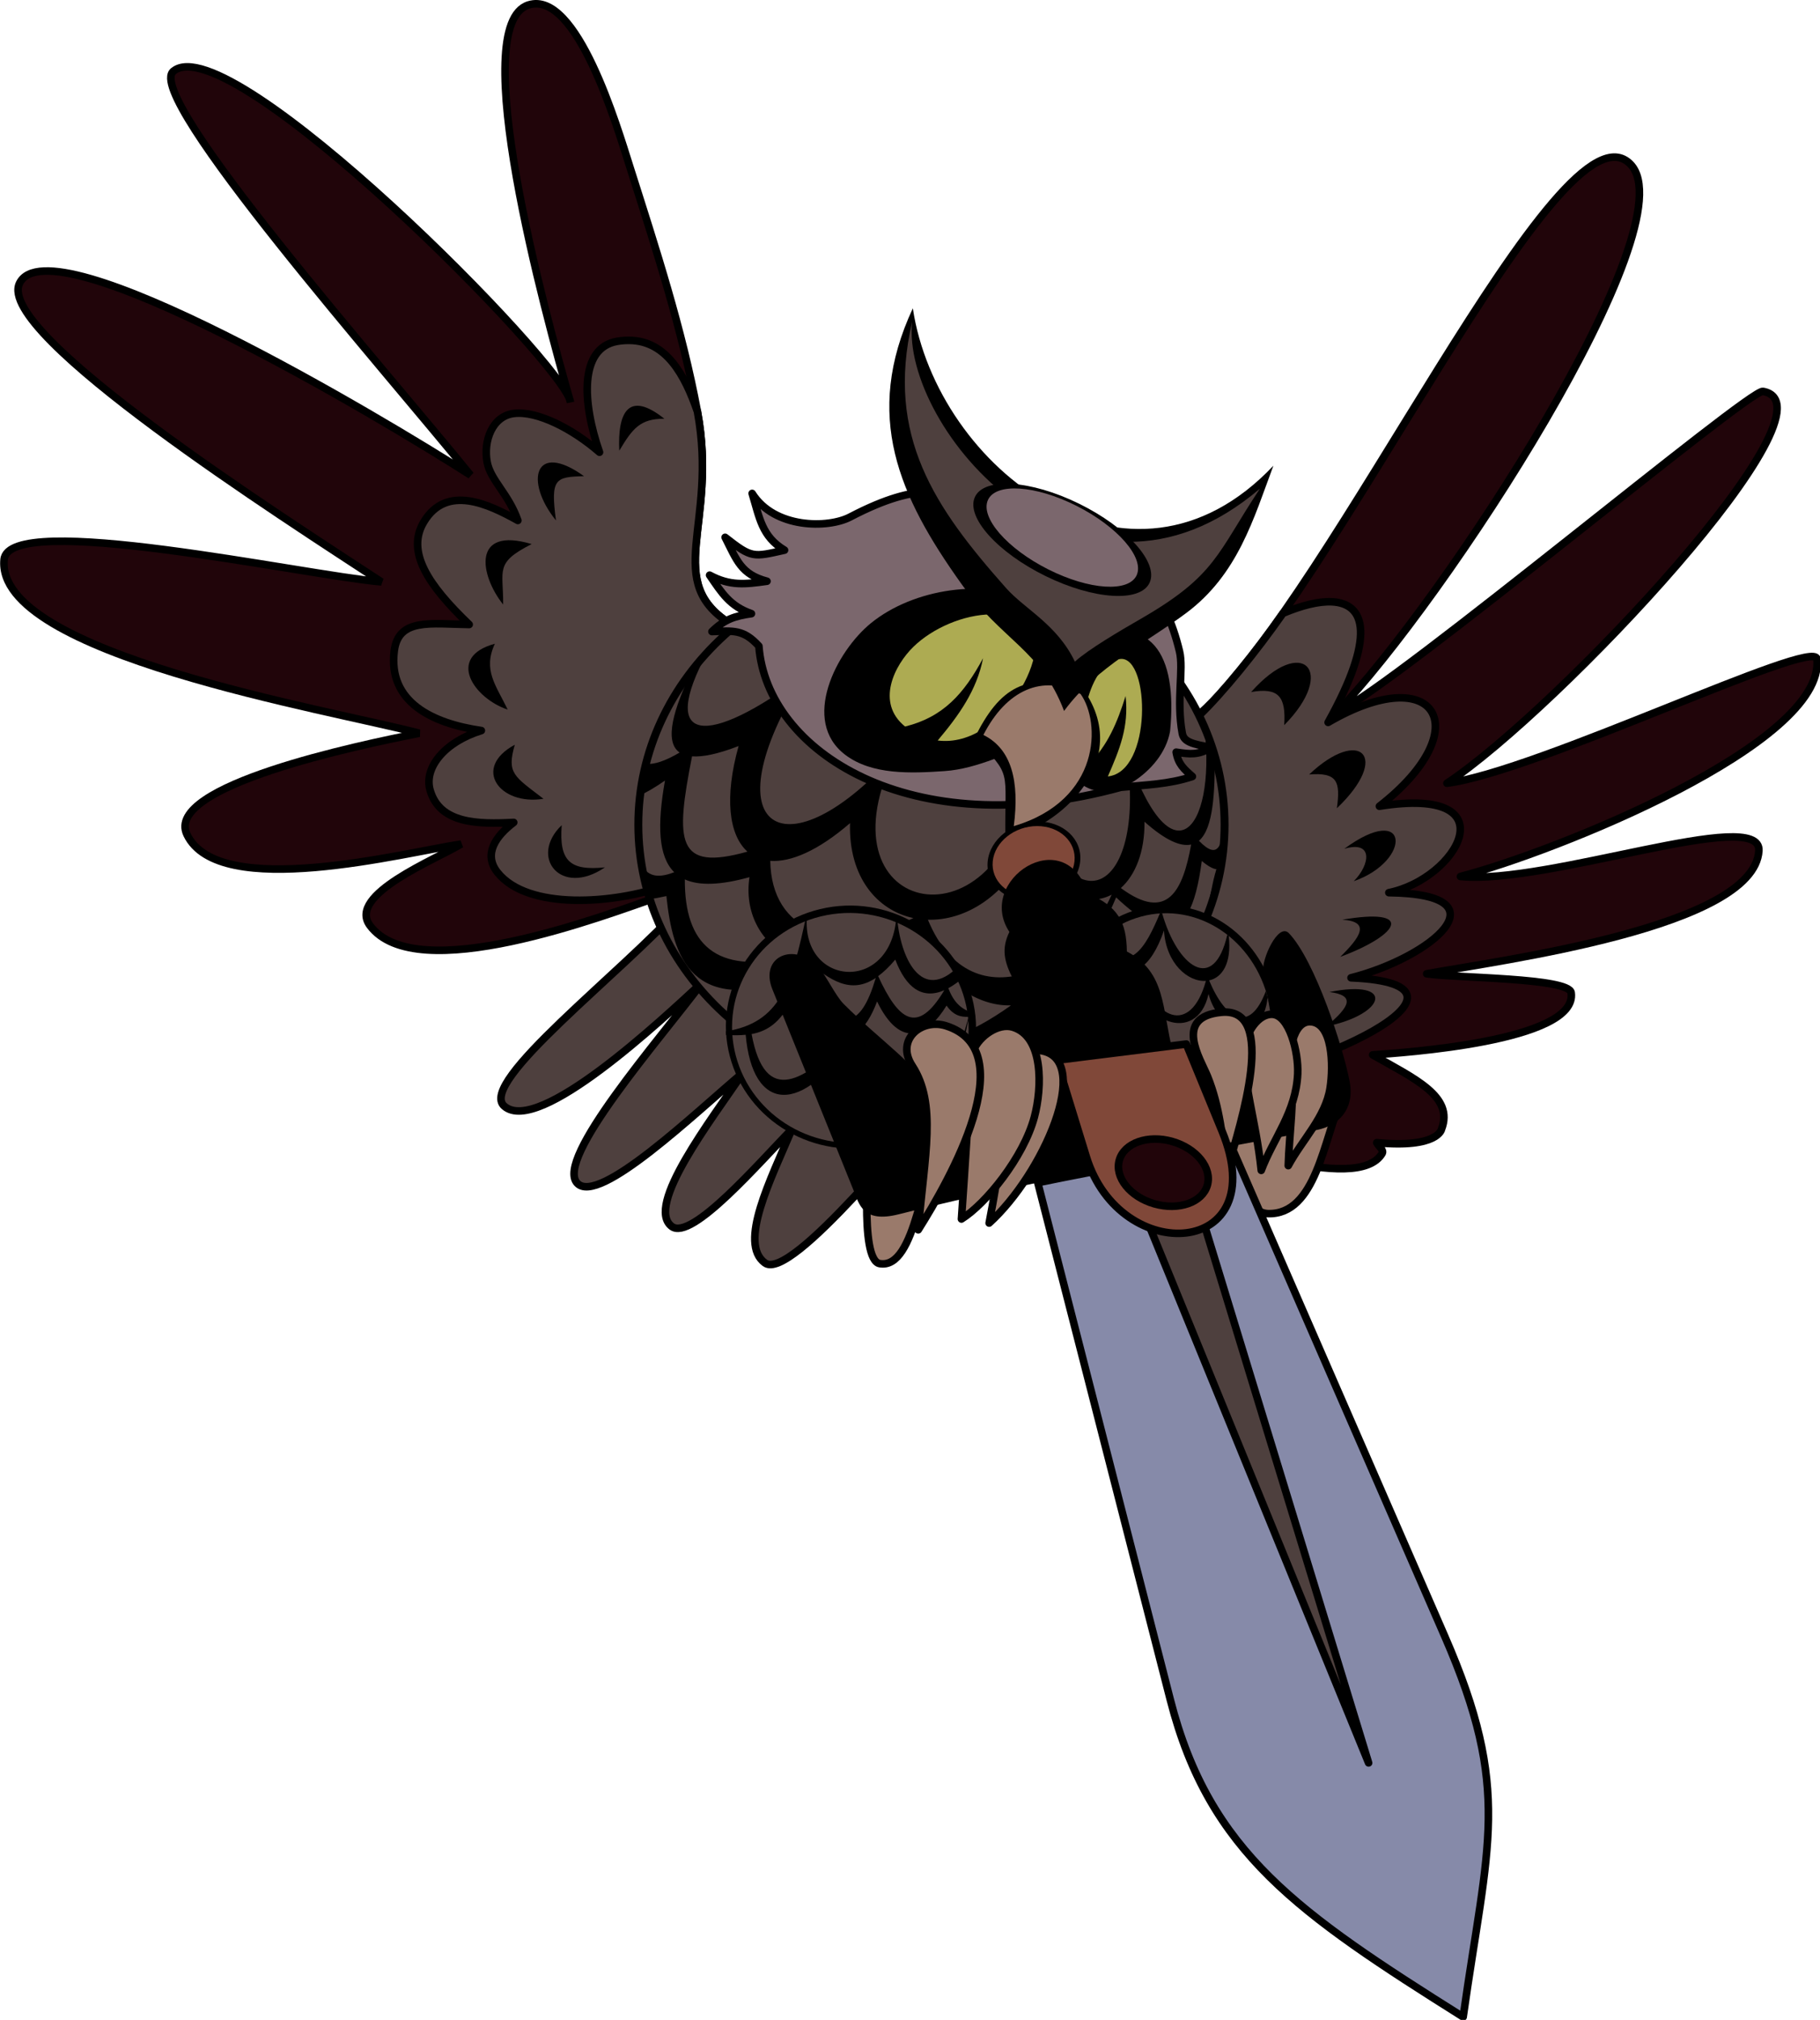 <?xml version="1.0" encoding="UTF-8" standalone="no"?>
<!-- Created with Inkscape (http://www.inkscape.org/) -->

<svg
   xmlns:dc="http://purl.org/dc/elements/1.1/"
   xmlns:cc="http://creativecommons.org/ns#"
   xmlns:rdf="http://www.w3.org/1999/02/22-rdf-syntax-ns#"
   xmlns:svg="http://www.w3.org/2000/svg"
   xmlns="http://www.w3.org/2000/svg"
   xmlns:sodipodi="http://sodipodi.sourceforge.net/DTD/sodipodi-0.dtd"
   xmlns:inkscape="http://www.inkscape.org/namespaces/inkscape"
   width="721.283"
   height="800.003"
   id="svg2"
   version="1.1"
   inkscape:version="0.48.4 r9939"
   sodipodi:docname="Сова-Меченосец.svg">
  <defs
     id="defs4">
    <filter
       inkscape:collect="always"
       id="filter4552"
       color-interpolation-filters="sRGB">
      <feGaussianBlur
         inkscape:collect="always"
         stdDeviation="12.879"
         id="feGaussianBlur4554" />
    </filter>
  </defs>
  <sodipodi:namedview
     id="base"
     pagecolor="#ffffff"
     bordercolor="#666666"
     borderopacity="1.0"
     inkscape:pageopacity="0.0"
     inkscape:pageshadow="2"
     inkscape:zoom="0.35"
     inkscape:cx="976.31414"
     inkscape:cy="384.3956"
     inkscape:document-units="px"
     inkscape:current-layer="layer1"
     showgrid="false"
     inkscape:window-width="1920"
     inkscape:window-height="1018"
     inkscape:window-x="-8"
     inkscape:window-y="-8"
     inkscape:window-maximized="1"
     fit-margin-top="0"
     fit-margin-left="0"
     fit-margin-right="0"
     fit-margin-bottom="0" />
  <g
     inkscape:label="Layer 1"
     inkscape:groupmode="layer"
     id="layer1"
     transform="translate(-117.008,-76.938)">
    <g
       id="g3137"
       transform="matrix(0.902,0,0,0.902,11.514,86.286)">
      <path
         sodipodi:nodetypes="cssscscscscscsc"
         inkscape:connector-curvature="0"
         id="path2996"
         d="M 438.815,264.136 C 407.335,245.204 432.669,220.291 423.389,170.389 416.598,133.876 404.97,98.39 393.722,62.995 388.143,45.44 370.476,-14.806 349.222,-8.205 321.7,0.343 356.386,127.018 367.615,166.235 365.581,150.021 217.967,0.639 193.175,20.869 179.786,31.793 286.408,152.257 323.709,198.276 285.019,173.464 138.953,86.298 125.535,114.022 c -10.756,22.224 116.423,103.181 159.014,131.127 -34.903,-3.135 -163.731,-31.344 -165.794,-9.833 -3.985,41.55 143.16,65.933 182.407,76.286 -26.621,5.233 -112.302,23.161 -102.053,44.5 14.038,29.229 95.854,7.818 120.447,4.153 -10.999,6.746 -50.211,22.157 -40.055,35.781 20.262,27.181 102.048,-3.996 128.462,-13.235"
         style="fill:#21050a;fill-opacity:1;stroke:#000000;stroke-width:3.323;stroke-miterlimit:4;stroke-dasharray:none" />
      <path
         sodipodi:nodetypes="csscscscscscscsc"
         inkscape:connector-curvature="0"
         id="path2998"
         d="m 616.222,298.549 c 11.627,5.711 22.186,9.549 27.875,4.512 C 703.041,250.88 802.662,29.639 833.383,61.809 859.012,88.647 751.333,253.821 704.036,302.702 731.748,289.224 885.467,160.444 891.529,161.489 c 35.528,6.125 -90.148,139.86 -138.84,172.067 39.966,-5.217 161.591,-64.172 162.574,-54.587 3.818,37.245 -115.193,84.799 -156.64,95.527 38.475,3.721 132.414,-30.977 131.127,-11.273 -2.195,33.603 -113.434,48.049 -145.96,53.993 13.057,1.909 62.545,1.724 63.487,8.307 3.069,21.443 -74.992,26.45 -87.22,27.293 18.301,10.444 35.846,18.18 30.26,32.633 0,0 -1.384,8.504 -28.48,5.933 0.791,1.582 3.284,3.23 2.373,4.747 -10.874,18.104 -73.448,-5.14 -107.393,-15.427"
         style="fill:#21050a;fill-opacity:1;stroke:#000000;stroke-width:3.323;stroke-linecap:round;stroke-linejoin:round;stroke-miterlimit:4;stroke-opacity:1;stroke-dasharray:none;stroke-dashoffset:0" />
      <path
         sodipodi:nodetypes="cscscscsc"
         inkscape:connector-curvature="0"
         id="path3000"
         d="m 416.862,386.956 c -26.107,29.469 -90.313,78.057 -78.32,88.407 14.997,12.941 68.827,-37.578 87.22,-54.587 -18.987,25.316 -65.183,77.773 -55.18,88.407 9.437,10.032 52.213,-31.249 72.98,-48.653 -14.042,20.767 -43.371,58.679 -31.447,67.64 8.746,6.572 38.764,-28.48 52.807,-42.72 -9.296,21.953 -23.693,50.137 -11.867,58.74 11.562,8.411 66.483,-61.069 82.473,-77.727"
         style="fill:#4e403e;fill-opacity:1;stroke:#000000;stroke-width:3.323;stroke-linecap:round;stroke-linejoin:round;stroke-miterlimit:4;stroke-opacity:1;stroke-dasharray:none;stroke-dashoffset:0" />
      <path
         inkscape:connector-curvature="0"
         id="path3002"
         d="m 393.759,139.097 c -1.795,-0.036 -3.659,0.065 -5.659,0.415 -16.752,2.937 -15.281,27.108 -7.736,48.698 -11.796,-10.274 -27.343,-18.252 -37.588,-17.029 -9.559,1.141 -13.525,12.128 -11.785,21.39 1.496,7.962 9.414,13.923 13.498,25.595 -12.865,-7.147 -31.257,-15.974 -41.274,0.571 -7.913,13.07 1.728,27.722 19.884,45.116 -17.008,-0.254 -31.09,-2.905 -32.915,11.577 -2.84,22.531 16.82,31.881 38.263,34.992 -15.97,4.898 -25.341,16.215 -22.532,26.114 4.204,14.815 20.97,15.06 36.757,14.225 -7.851,5.948 -13.512,13.927 -7.113,21.961 13.389,16.807 51.372,13.717 73.514,5.867 L 438.823,264.112 c -31.469,-18.925 -6.166,-43.79 -15.419,-93.658 -0.005,-0.015 0.005,-0.037 0,-0.052 -5.609,-16.293 -13.773,-30.986 -29.644,-31.306 z"
         style="fill:#4e403e;fill-opacity:1;stroke:#000000;stroke-width:3.323;stroke-linecap:round;stroke-linejoin:round;stroke-miterlimit:4;stroke-opacity:1;stroke-dasharray:none;stroke-dashoffset:0" />
      <path
         sodipodi:nodetypes="csc"
         inkscape:connector-curvature="0"
         id="path3004"
         d="m 499.039,492.273 c -0.068,2.099 -4.794,50.683 4.45,52.213 15.902,2.632 18.789,-40.94 28.183,-61.41"
         style="fill:#9a7a6b;fill-opacity:1;stroke:#000000;stroke-width:3.323;stroke-linecap:round;stroke-linejoin:round;stroke-miterlimit:4;stroke-opacity:1;stroke-dasharray:none;stroke-dashoffset:0" />
      <path
         sodipodi:nodetypes="csc"
         inkscape:connector-curvature="0"
         id="path3006"
         d="m 649.152,456.673 c 2.115,3.771 6.873,65.371 24.92,65.86 21.2,0.574 24.406,-32.912 32.337,-50.137"
         style="fill:#9a7a6b;fill-opacity:1;stroke:#000000;stroke-width:3.323;stroke-linecap:round;stroke-linejoin:round;stroke-miterlimit:4;stroke-opacity:1;stroke-dasharray:none;stroke-dashoffset:0" />
      <path
         sodipodi:nodetypes="scccccccs"
         inkscape:connector-curvature="0"
         id="path3011"
         d="m 702.093,253.885 c -5.824,-0.274 -13.268,1.63 -21.442,5.036 -11.865,16.972 -26.605,35.036 -36.792,44.841 l 0.865,162.099 c 45.774,-3.082 133.486,-43.984 65.83,-46.881 34.928,-8.848 68.982,-36.765 16.613,-37.38 30.047,-6.064 53.951,-47.214 -4.153,-37.951 43.524,-33.881 25.121,-64.578 -22.532,-36.809 20.939,-37.608 16.592,-52.249 1.609,-52.955 z"
         style="fill:#4e403e;fill-opacity:1;stroke:#000000;stroke-width:3.323;stroke-linecap:round;stroke-linejoin:round;stroke-miterlimit:4;stroke-opacity:1;stroke-dasharray:none;stroke-dashoffset:0" />
      <path
         transform="matrix(1.693,0,0,1.544,-91.135,-522.596)"
         d="m 440.714,566.291 c 0,42.013 -34.058,76.071 -76.071,76.071 -42.013,0 -76.071,-34.058 -76.071,-76.071 0,-42.013 34.058,-76.071 76.071,-76.071 42.013,0 76.071,34.058 76.071,76.071 z"
         sodipodi:ry="76.071426"
         sodipodi:rx="76.071426"
         sodipodi:cy="566.29077"
         sodipodi:cx="364.64285"
         id="path3016"
         style="fill:#4e403e;fill-opacity:1;stroke:#000000;stroke-width:2.055;stroke-linecap:round;stroke-linejoin:round;stroke-miterlimit:4;stroke-opacity:1;stroke-dasharray:none;stroke-dashoffset:0"
         sodipodi:type="arc" />
      <path
         inkscape:connector-curvature="0"
         id="path3020"
         d="m 427.764,276.053 c -2.394,2.578 -4.655,5.285 -6.801,8.047 -7.924,16.508 -12.46,31.076 -5.399,35.978 -6.338,3.73 -11.327,5.403 -14.848,4.932 -1.158,4.502 -2.024,9.124 -2.596,13.81 2.82,-1.167 6.375,-3.253 11.006,-6.438 -3.501,19.636 -2.921,33.347 4.05,40.235 -7.985,3.144 -12.011,1.276 -14.537,-3.582 0.841,5.258 2.108,10.411 3.686,15.419 1.983,-0.233 4.378,-0.685 7.424,-1.35 2.739,26.181 10.645,53.934 59.6,34.992 20.145,64.23 65.492,62.133 104.145,9.864 0.007,-0.008 0.046,0.008 0.052,0 0.646,-0.317 1.282,-0.728 1.921,-1.09 34.314,20.567 49.932,11.514 60.639,-30.735 3.158,2.811 5.671,3.717 7.684,3.271 3.565,-7.356 6.345,-15.099 8.203,-23.155 0.159,-1.702 0.274,-3.293 0.415,-4.932 0.228,-0.043 0.425,-0.112 0.623,-0.208 1.125,-6.245 1.765,-12.622 1.765,-19.157 0,-0.481 0.007,-0.974 0,-1.454 -0.041,-0.552 -0.116,-1.104 -0.156,-1.661 -0.386,11.233 -2.046,19.211 -10.903,9.968 6.517,-5.548 6.88,-22.093 7.009,-36.134 -0.008,-0.032 0.008,-0.072 0,-0.104 -1.223,-4.339 -2.78,-8.538 -4.517,-12.668 4.955,44.84 -15.009,68.406 -34.732,8.514 10.518,62.697 -24.259,83.901 -43.922,16.302 -12.475,73.885 -92.838,56.535 -56.693,-14.796 -48.184,54.77 -83.716,35.092 -40.339,-34.109 -43.335,32.422 -64.515,30.42 -42.779,-9.76 z m 226.876,72.787 c 0.02,-0.571 0.038,-1.179 0.052,-1.765 -0.084,-1.895 -0.234,-3.736 -0.415,-5.607 0.074,2.446 0.189,4.92 0.363,7.372 z m -213.17,-31.617 c -6.331,22.651 -4.259,39.089 3.894,46.362 -31.39,8.805 -31.745,-4.283 -24.349,-41.845 4.636,0.35 11.283,-0.978 20.455,-4.517 z m 178.334,33.227 c 9.422,8.372 15.969,11.009 20.507,10.02 -3.606,19.912 -10.219,34.354 -30.89,19.105 6.286,-5.632 10.535,-15.748 10.383,-29.125 z m -129.376,0.623 c -0.679,23.756 11.936,38.288 27.827,41.689 -34.794,16.316 -62.374,5.966 -62.871,-25.128 8.985,0.648 20.968,-4.401 35.044,-16.561 z m 79.225,9.189 c 9.903,22.252 24.751,28.044 35.719,22.22 -11.886,28.499 -60.653,59.388 -80.731,11.006 16.232,0.431 34.37,-10.013 45.012,-33.227 z m 75.331,7.424 c 2.812,2.352 4.901,3.455 6.438,3.634 -3.805,11.585 -2.347,24.909 -12.616,19.313 2.866,-4.899 4.802,-12.626 6.178,-22.947 z m -198.737,7.113 c -2.286,15.119 4.634,28.673 17.807,35.2 -32.437,7.387 -46.352,-5.526 -46.206,-34.213 6.261,2.812 15.496,2.591 28.398,-0.986 z m 161.098,8.878 c 10.637,9.981 18.389,14.116 24.089,12.979 -11.403,31.286 -19.026,43.001 -51.865,27.568 10.413,-7.674 19.776,-21.513 27.775,-40.547 z m -89.037,19.884 c 15.099,19.414 29.565,28.007 42.883,27.516 -36.708,26.104 -62.607,22.761 -85.403,-17.496 11.693,1.714 26.211,-0.907 42.52,-10.02 z"
         style="fill:#000000;stroke:none" />
      <path
         sodipodi:nodetypes="ccccccscssccccccc"
         inkscape:connector-curvature="0"
         id="path3805"
         d="m 447.122,259.092 c -9.47,-3.283 -12.992,-9.015 -18.393,-16.91 9.015,4.838 15.577,4.015 25.217,2.67 -11.471,-3.014 -13.294,-9.289 -18.393,-19.283 11.819,9.29 12.31,8.703 26.107,5.637 -10.029,-6.013 -10.992,-14.274 -14.24,-24.92 9.788,15.556 33.371,15.412 43.017,10.383 32.244,-16.811 40.118,-9.34 61.41,-10.68 33.981,24.948 70.82,17.145 83.363,69.717 1.883,7.892 -1.472,21.414 1.187,35.897 0.704,3.836 4.408,4.738 12.757,6.23 -5.623,3.429 -9.277,3.023 -15.427,2.077 0.908,5.242 3.335,7.34 7.12,10.68 -10.158,3.43 -20.86,3.717 -31.447,4.747 -92.948,25.443 -155.622,-16.039 -159.014,-62.003 -6.76,-7.415 -11.17,-6.72 -20.618,-6.378 5.507,-5.412 10.122,-6.828 17.355,-7.862 z"
         style="fill:#7b676d;fill-opacity:1;stroke:#000000;stroke-width:3.323;stroke-linecap:round;stroke-linejoin:round;stroke-miterlimit:4;stroke-opacity:1;stroke-dasharray:none;stroke-dashoffset:0" />
      <path
         sodipodi:nodetypes="ssssccccs"
         inkscape:connector-curvature="0"
         id="path3807"
         d="m 571.129,253.752 c -20.976,-10.483 -52.848,-5.68 -71.497,9.493 -15.239,12.399 -31.004,42.932 -11.273,57.85 11.749,8.883 28.915,8.127 43.61,7.12 14.95,-1.024 28.678,-8.702 43.017,-13.053 11.553,14.099 20.19,29.783 39.753,17.8 7.944,-5.05 14.662,-12.983 16.317,-22.25 3.341,-33.568 -8.162,-53.548 -40.05,-39.16 -6.626,-5.933 -11.921,-13.824 -19.877,-17.8 z"
         style="fill:#000000;stroke:none" />
      <path
         inkscape:connector-curvature="0"
         id="path3809"
         d="m 552.624,259.388 c -12.373,0.113 -25.943,6.102 -34.317,14.225 -8.28,8.032 -16.741,24.51 -3.686,35.044 16.814,-4.159 25.918,-14.479 34.265,-30.008 -2.788,14.154 -10.625,25.076 -19.936,36.134 29.015,3.675 52.45,-42.267 39.197,-51.553 -4.55,-2.724 -9.899,-3.893 -15.523,-3.842 z"
         style="fill:#adab52;fill-opacity:1;stroke:none" />
      <path
         inkscape:connector-curvature="0"
         id="path3811"
         d="m 609.421,278.961 c -14.342,0.79 -20.501,33.528 -14.277,46.465 8.546,-8.513 12.696,-18.503 16.354,-30.164 1.536,13.511 -2.699,23.611 -7.788,35.303 19.534,-2.069 18.494,-52.309 5.711,-51.605 z"
         style="fill:#adab52;fill-opacity:1;stroke:none" />
      <path
         sodipodi:nodetypes="cccc"
         inkscape:connector-curvature="0"
         id="path3827"
         d="m 558.669,356.992 c -0.357,-29.854 3.29,-26.166 -13.498,-43.313 10.914,-22.143 22.7,-29.61 47.763,-21.36 23.984,34.239 -16.789,64.205 -34.265,64.673 z"
         style="fill:#000000;stroke:none" />
      <path
         sodipodi:nodetypes="cccc"
         inkscape:connector-curvature="0"
         id="path3829"
         d="m 549.027,312.344 c 9.974,-19.563 25.973,-27.01 42.72,-17.948 8.854,12.315 9.08,46.562 -29.37,57.998 2.552,-19.615 -0.885,-33.871 -13.35,-40.05 z"
         style="fill:#9a7a6b;fill-opacity:1;stroke:none" />
      <path
         sodipodi:nodetypes="cscscc"
         inkscape:connector-curvature="0"
         id="path3817"
         d="m 518.025,124.999 c -21.962,47.175 -6.107,82.599 21.36,121.04 17.917,25.076 34.866,28.81 45.093,55.773 14.235,-19.433 36.482,-30.148 53.697,-43.017 22.697,-16.967 29.579,-41.433 38.27,-64.673 -63.025,66.688 -147.857,1.248 -158.42,-69.123 z"
         style="fill:#000000;stroke:none" />
      <path
         sodipodi:nodetypes="cscscc"
         inkscape:connector-curvature="0"
         id="path3819"
         d="m 517.729,130.932 c -11.685,50.246 9.937,81.63 41.237,116.887 8.329,9.382 22.381,15.942 30.26,32.337 5.934,-5.39 19.745,-13.494 28.777,-18.69 33.315,-19.165 33.549,-28.665 52.51,-57.257 -78.816,67.046 -157.861,-27.04 -152.784,-73.277 z"
         style="fill:#4e403e;fill-opacity:1;stroke:none" />
      <path
         transform="matrix(1.598,0.783,-0.758,1.65,310.233,-876.217)"
         d="m 422.5,479.326 c 0,5.326 -10.753,9.643 -24.018,9.643 -13.265,0 -24.018,-4.317 -24.018,-9.643 0,-5.326 10.753,-9.643 24.018,-9.643 13.265,0 24.018,4.317 24.018,9.643 z"
         sodipodi:ry="9.6428576"
         sodipodi:rx="24.017857"
         sodipodi:cy="479.32648"
         sodipodi:cx="398.48215"
         id="path3821"
         style="fill:#000000;stroke:none"
         sodipodi:type="arc" />
      <path
         sodipodi:type="arc"
         style="fill:#7b676d;fill-opacity:1;stroke:none"
         id="path3823"
         sodipodi:cx="398.48215"
         sodipodi:cy="479.32648"
         sodipodi:rx="24.017857"
         sodipodi:ry="9.6428576"
         d="m 422.5,479.326 c 0,5.326 -10.753,9.643 -24.018,9.643 -13.265,0 -24.018,-4.317 -24.018,-9.643 0,-5.326 10.753,-9.643 24.018,-9.643 13.265,0 24.018,4.317 24.018,9.643 z"
         transform="matrix(1.361,0.686,-0.645,1.446,350.53,-740.776)" />
      <path
         sodipodi:nodetypes="ccc"
         inkscape:connector-curvature="0"
         id="path3831"
         d="m 363.759,351.949 c -14.54,13.994 -0.402,31.745 18.987,18.542 -15.475,1.587 -20.186,-2.821 -18.987,-18.542 z"
         style="fill:#000000;stroke:none" />
      <path
         sodipodi:nodetypes="ccc"
         inkscape:connector-curvature="0"
         id="path3833"
         d="m 343.14,316.646 c -18.955,10.259 -6.586,26.859 12.608,23.733 -13.024,-9.989 -16.216,-11.145 -12.608,-23.733 z"
         style="fill:#000000;stroke:none" />
      <path
         sodipodi:nodetypes="ccc"
         inkscape:connector-curvature="0"
         id="path3835"
         d="m 340.025,301.219 c -14.738,-4.891 -27.323,-23.004 -5.637,-28.925 -5.361,11.541 0.43,18.159 5.637,28.925 z"
         style="fill:#000000;stroke:none" />
      <path
         sodipodi:nodetypes="ccc"
         inkscape:connector-curvature="0"
         id="path3837"
         d="m 350.557,228.536 c -16.463,8.318 -12.38,11.354 -12.534,26.552 -10.393,-13.041 -13.801,-34.409 12.534,-26.552 z"
         style="fill:#000000;stroke:none" />
      <path
         sodipodi:nodetypes="ccc"
         inkscape:connector-curvature="0"
         id="path3839"
         d="m 361.237,218.152 c -13.91,-17.093 -9.551,-35.126 12.312,-19.432 -12.525,0.353 -14.822,0.881 -12.312,19.432 z"
         style="fill:#000000;stroke:none" />
      <path
         sodipodi:nodetypes="ccc"
         inkscape:connector-curvature="0"
         id="path3841"
         d="m 408.852,173.504 c -10.692,-0.054 -14,4.354 -19.803,14.018 -0.807,-16.473 3.848,-26.746 19.803,-14.018 z"
         style="fill:#000000;stroke:none" />
      <path
         sodipodi:nodetypes="ccc"
         inkscape:connector-curvature="0"
         id="path3843"
         d="m 666.656,293.506 c 22.634,-25.501 37.939,-9.086 14.537,14.537 0.843,-12.593 -2.486,-16.637 -14.537,-14.537 z"
         style="fill:#000000;stroke:none" />
      <path
         sodipodi:nodetypes="ccc"
         inkscape:connector-curvature="0"
         id="path3845"
         d="m 692.169,329.699 c 22.183,-21.037 36.149,-7.987 12.163,14.833 1.622,-11.689 0.25,-15.823 -12.163,-14.833 z"
         style="fill:#000000;stroke:none" />
      <path
         sodipodi:nodetypes="ccc"
         inkscape:connector-curvature="0"
         id="path3847"
         d="m 707.596,362.332 c 12.829,-3.786 11.4,6.959 4.153,14.24 25.83,-9.05 24.496,-35.267 -4.153,-14.24 z"
         style="fill:#000000;stroke:none" />
      <path
         sodipodi:nodetypes="ccc"
         inkscape:connector-curvature="0"
         id="path3849"
         d="m 706.706,393.482 c 12.815,0.793 7.686,7.888 -0.89,16.317 26.924,-10.03 32.277,-21.764 0.89,-16.317 z"
         style="fill:#000000;stroke:none" />
      <path
         sodipodi:nodetypes="ccc"
         inkscape:connector-curvature="0"
         id="path3851"
         d="m 701.069,425.226 c 11.239,1.437 9.348,6.17 -1.483,15.13 26.451,-5.342 30.552,-20.935 1.483,-15.13 z"
         style="fill:#000000;stroke:none" />
      <path
         transform="matrix(1.529,-0.367,0.478,1.824,-330.106,-560.278)"
         d="m 378.571,617.898 c 0,15.681 -15.59,28.393 -34.821,28.393 -19.231,0 -34.821,-12.712 -34.821,-28.393 0,-15.681 15.59,-28.393 34.821,-28.393 19.231,0 34.821,12.712 34.821,28.393 z"
         sodipodi:ry="28.392857"
         sodipodi:rx="34.82143"
         sodipodi:cy="617.89789"
         sodipodi:cx="343.75"
         id="path3853"
         style="fill:#000000;stroke:none"
         sodipodi:type="arc" />
      <path
         sodipodi:type="arc"
         style="fill:#4e403e;fill-opacity:1;stroke:none"
         id="path3855"
         sodipodi:cx="343.75"
         sodipodi:cy="617.89789"
         sodipodi:rx="34.82143"
         sodipodi:ry="28.392857"
         d="m 378.571,617.898 c 0,15.681 -15.59,28.393 -34.821,28.393 -19.231,0 -34.821,-12.712 -34.821,-28.393 0,-15.681 15.59,-28.393 34.821,-28.393 19.231,0 34.821,12.712 34.821,28.393 z"
         transform="matrix(1.446,-0.347,0.452,1.726,-285.789,-506.215)" />
      <path
         sodipodi:type="arc"
         style="fill:#000000;stroke:none"
         id="path3857"
         sodipodi:cx="343.75"
         sodipodi:cy="617.89789"
         sodipodi:rx="34.82143"
         sodipodi:ry="28.392857"
         d="m 378.571,617.898 c 0,15.681 -15.59,28.393 -34.821,28.393 -19.231,0 -34.821,-12.712 -34.821,-28.393 0,-15.681 15.59,-28.393 34.821,-28.393 19.231,0 34.821,12.712 34.821,28.393 z"
         transform="matrix(1.369,-0.367,0.428,1.824,-105.522,-560.278)" />
      <path
         transform="matrix(1.283,-0.348,0.401,1.733,-59.137,-509.882)"
         d="m 378.571,617.898 c 0,15.681 -15.59,28.393 -34.821,28.393 -19.231,0 -34.821,-12.712 -34.821,-28.393 0,-15.681 15.59,-28.393 34.821,-28.393 19.231,0 34.821,12.712 34.821,28.393 z"
         sodipodi:ry="28.392857"
         sodipodi:rx="34.82143"
         sodipodi:cy="617.89789"
         sodipodi:cx="343.75"
         id="path3859"
         style="fill:#4e403e;fill-opacity:1;stroke:none"
         sodipodi:type="arc" />
      <path
         inkscape:connector-curvature="0"
         id="path3861"
         d="m 471.634,390.789 c -0.088,0.031 -0.172,0.072 -0.26,0.104 -6.53,30.878 -11.514,47.818 -35.511,51.605 0.021,0.538 0.066,1.07 0.104,1.609 3.109,0.129 5.993,0.167 8.618,-0.104 2.977,33.969 24.622,36.164 47.919,0.519 1.54,25.628 20.133,39.229 27.62,9.189 11.274,27.971 16.998,10.966 22.532,-17.6 0.883,-0.041 1.784,-0.161 2.7,-0.26 -0.045,-0.419 -0.1,-0.826 -0.156,-1.246 -5.625,-1.52 -9.084,-4.515 -11.577,-11.058 2.155,-1.162 4.462,-2.796 6.853,-4.88 -0.767,-1.599 -1.631,-3.122 -2.544,-4.621 -15.846,15.949 -25.576,-3.345 -26.893,-22.48 -0.071,-0.028 -0.137,-0.076 -0.208,-0.104 -1.81,35.222 -43.019,31.409 -39.197,-0.675 z m 38.678,20.196 c 4.705,12.419 11.885,17.66 21.545,13.446 -11.957,20.067 -20.239,12.964 -29.073,-6.178 2.396,-1.76 4.902,-4.12 7.528,-7.268 z m -39.145,0.312 c 10.471,8.811 19.497,15.103 30.579,7.736 -6.84,22.792 -14.653,23.656 -36.03,7.839 1.913,-4.179 3.72,-9.276 5.451,-15.575 z m -6.645,17.963 c 8.245,9.769 17.438,18.019 25.595,15.523 -19.81,19.394 -36.935,31.066 -42.935,-1.09 7.103,-1.322 12.586,-5.226 17.34,-14.433 z m 37.795,0.104 c 4.915,10.197 10.747,15.012 16.873,13.914 -7.515,29.009 -16.828,30.514 -25.439,-0.415 3.102,-2.379 6.006,-6.676 8.566,-13.498 z m 30.527,1.817 c 3.111,4.431 6.303,5.075 9.708,4.932 -7.718,26.231 -7.103,39.551 -22.584,7.009 4.241,-1.105 8.585,-5.011 12.875,-11.941 z"
         style="fill:#000000;stroke:none" />
      <path
         inkscape:connector-curvature="0"
         id="path3871"
         d="m 627.488,390.582 c -0.289,0.013 -0.593,0.033 -0.883,0.052 -6.271,14.846 -13.205,28.33 -28.347,13.187 -0.669,0.678 -1.292,1.358 -1.921,2.077 7.105,8.222 13.62,11.73 19.313,9.812 -7.564,20.251 -16.66,19.528 -29.385,7.943 -0.309,0.933 -0.572,1.849 -0.831,2.804 12.699,15.093 27.756,17.968 31.046,-11.006 0.021,-0.01 0.031,-0.043 0.052,-0.052 -0.291,23.135 26.399,33.55 31.41,10.695 4.556,17.37 23.901,22.255 25.958,1.454 -0.241,-0.918 -0.495,-1.807 -0.779,-2.7 -7.061,18.657 -17.543,12.871 -24.92,-4.724 5.686,-1.226 9.998,-7.423 8.618,-19.573 -0.202,-0.164 -0.418,-0.307 -0.623,-0.467 -5.976,25.978 -21.92,14.15 -28.658,-9.501 -0.017,7.5e-4 -0.035,-7.6e-4 -0.052,0 z m 0.883,7.632 c 0.908,14.51 10.568,22.687 18.43,22.117 -6.769,24.367 -23.427,17.059 -28.814,-5.763 3.937,-2.493 7.427,-7.842 10.383,-16.354 z"
         style="fill:#000000;stroke:none" />
      <path
         transform="matrix(2.529,0,-0.218,2.178,-288.069,-869.412)"
         d="m 396.786,568.076 c 0,4.438 -3.598,8.036 -8.036,8.036 -4.438,0 -8.036,-3.598 -8.036,-8.036 0,-4.438 3.598,-8.036 8.036,-8.036 4.438,0 8.036,3.598 8.036,8.036 z"
         sodipodi:ry="8.0357141"
         sodipodi:rx="8.0357141"
         sodipodi:cy="568.07648"
         sodipodi:cx="388.75"
         id="path3879"
         style="fill:#000000;stroke:none"
         sodipodi:type="arc" />
      <path
         sodipodi:type="arc"
         style="fill:#804839;fill-opacity:1;stroke:none"
         id="path3881"
         sodipodi:cx="388.75"
         sodipodi:cy="568.07648"
         sodipodi:rx="8.0357141"
         sodipodi:ry="8.0357141"
         d="m 396.786,568.076 c 0,4.438 -3.598,8.036 -8.036,8.036 -4.438,0 -8.036,-3.598 -8.036,-8.036 0,-4.438 3.598,-8.036 8.036,-8.036 4.438,0 8.036,3.598 8.036,8.036 z"
         transform="matrix(2.235,0,-0.193,1.924,-188.12,-725.158)" />
      <path
         sodipodi:nodetypes="cccccc"
         inkscape:connector-curvature="0"
         id="path3885"
         d="m 576.766,459.936 c -14.052,-17.537 -18.12,-21.459 -14.537,-40.05 -4.114,-7.996 -5.399,-13.523 -1.78,-21.063 -14.94,-22.595 24.365,-48.54 34.413,-16.91 13.303,5.744 17.017,12.443 17.207,25.513 17.366,9.283 15.295,25.004 20.173,43.907"
         style="fill:#000000;stroke:none" />
      <path
         sodipodi:nodetypes="sssssssccsss"
         inkscape:connector-curvature="0"
         id="path3887"
         d="m 456.319,424.039 35.6,88.11 c 2.514,6.223 4.106,14.669 19.877,10.68 67.357,-17.036 124.468,-25.329 183.934,-37.083 9.188,-1.816 16.485,-8.948 14.24,-21.063 -2.713,-14.64 -15.142,-53.157 -26.7,-65.267 -4.716,-4.942 -12.231,11.8 -11.273,16.91 l 4.45,25.513 -151.597,26.997 c -3.198,-10.379 -20.916,-22.025 -37.251,-38.4 -3.613,-3.622 -7.723,-12.554 -10.958,-16.039 -10.69,-11.515 -26.141,-4.76 -20.322,9.642 z"
         style="fill:#000000;stroke:none" />
      <path
         sodipodi:nodetypes="csssc"
         inkscape:connector-curvature="0"
         id="path3899"
         d="m 682.972,501.469 c 6.131,-11.372 16.415,-21.349 18.393,-34.117 1.547,-9.987 1.088,-28.611 -8.603,-29.073 -7.943,-0.379 -9.996,14.421 -8.603,22.25 1.766,9.931 -0.791,27.293 -1.187,40.94 z"
         style="fill:#9a7a6b;fill-opacity:1;stroke:#000000;stroke-width:3.323;stroke-linecap:round;stroke-linejoin:round;stroke-miterlimit:4;stroke-opacity:1;stroke-dasharray:none;stroke-dashoffset:0" />
      <path
         sodipodi:nodetypes="csssc"
         inkscape:connector-curvature="0"
         id="path3901"
         d="m 671.106,503.546 c 5.34,-14.141 15.272,-25.564 16.02,-42.423 0.42,-9.47 -3.729,-25.935 -11.273,-26.107 -6.177,-0.141 -11.383,8.08 -11.867,14.24 -1.261,16.071 4.747,31.432 7.12,54.29 z"
         style="fill:#9a7a6b;fill-opacity:1;stroke:#000000;stroke-width:3.323;stroke-linecap:round;stroke-linejoin:round;stroke-miterlimit:4;stroke-opacity:1;stroke-dasharray:none;stroke-dashoffset:0" />
      <path
         sodipodi:nodetypes="cssc"
         inkscape:connector-curvature="0"
         id="path3903"
         d="m 656.272,502.953 c 5.925,-20.45 22.229,-71.182 -2.67,-68.827 -21.318,2.016 -9.157,20.557 -6.09,28.136 5.558,13.737 6.424,27.123 8.76,40.691 z"
         style="fill:#9a7a6b;fill-opacity:1;stroke:#000000;stroke-width:3.323;stroke-linecap:round;stroke-linejoin:round;stroke-miterlimit:4;stroke-opacity:1;stroke-dasharray:none;stroke-dashoffset:0" />
      <path
         inkscape:connector-curvature="0"
         id="path3875"
         d="m 657.911,492.909 c -27.808,5.103 -55.716,10.045 -84.988,16.042 l 58.251,227.136 c 17.213,67.116 56.217,93.64 128.65,139.189 10.756,-76.28 21.484,-99.314 -8.099,-167.172 L 657.911,492.909 z"
         style="fill:#868aa9;fill-opacity:1;stroke:#000000;stroke-width:3.323;stroke-linecap:round;stroke-linejoin:round;stroke-miterlimit:4;stroke-opacity:1;stroke-dasharray:none;stroke-dashoffset:0" />
      <path
         sodipodi:nodetypes="ccc"
         inkscape:connector-curvature="0"
         id="path3877"
         d="M 606.729,490.789 718.276,763.723 631.649,480.109"
         style="fill:#4e403e;fill-opacity:1;stroke:#000000;stroke-width:3.323;stroke-linecap:round;stroke-linejoin:round;stroke-miterlimit:4;stroke-opacity:1;stroke-dasharray:none;stroke-dashoffset:0" />
      <path
         sodipodi:nodetypes="ccssc"
         inkscape:connector-curvature="0"
         id="path3895"
         d="m 581.216,455.189 56.96,-7.12 15.723,38.27 c 22.782,55.449 -44.691,59.827 -59.63,11.273 z"
         style="fill:#804839;fill-opacity:1;stroke:#000000;stroke-width:3.323;stroke-linecap:round;stroke-linejoin:round;stroke-miterlimit:4;stroke-opacity:1;stroke-dasharray:none;stroke-dashoffset:0" />
      <path
         sodipodi:nodetypes="cssc"
         inkscape:connector-curvature="0"
         id="path3891"
         d="m 551.549,526.686 c 4.38,-22.535 6.369,-40.468 9.197,-55.773 1.997,-10.805 6.556,-21.255 13.943,-19.877 22.503,4.197 0.539,54.258 -23.14,75.65 z"
         style="fill:#9a7a6b;fill-opacity:1;stroke:#000000;stroke-width:3.323;stroke-linecap:round;stroke-linejoin:round;stroke-miterlimit:4;stroke-opacity:1;stroke-dasharray:none;stroke-dashoffset:0" />
      <path
         sodipodi:nodetypes="cssssc"
         inkscape:connector-curvature="0"
         id="path3893"
         d="m 539.385,524.906 c 10.68,-6.626 27.294,-27.062 32.04,-44.797 3.497,-13.068 4.056,-35.38 -9.493,-39.457 -6.367,-1.915 -14.66,3.945 -17.207,10.087 -4.938,11.91 -1.447,14.136 -2.967,38.567 -0.738,11.87 -1.582,23.733 -2.373,35.6 z"
         style="fill:#9a7a6b;fill-opacity:1;stroke:#000000;stroke-width:3.323;stroke-linecap:round;stroke-linejoin:round;stroke-miterlimit:4;stroke-opacity:1;stroke-dasharray:none;stroke-dashoffset:0" />
      <path
         sodipodi:nodetypes="cssc"
         inkscape:connector-curvature="0"
         id="path3889"
         d="m 520.399,529.653 c 2.763,-33.017 8.287,-55.245 -2.67,-72.09 -7.406,-11.386 4.09,-20.89 14.833,-17.503 34.157,10.766 1.744,67.531 -12.163,89.593 z"
         style="fill:#9a7a6b;fill-opacity:1;stroke:#000000;stroke-width:3.323;stroke-linecap:round;stroke-linejoin:round;stroke-miterlimit:4;stroke-opacity:1;stroke-dasharray:none;stroke-dashoffset:0" />
      <path
         transform="matrix(1.616,0.462,-0.463,1.614,238.998,-742.682)"
         d="m 439.107,650.487 c 0,4.685 -5.357,8.482 -11.964,8.482 -6.608,0 -11.964,-3.798 -11.964,-8.482 0,-4.685 5.357,-8.482 11.964,-8.482 6.608,0 11.964,3.798 11.964,8.482 z"
         sodipodi:ry="8.4821424"
         sodipodi:rx="11.964286"
         sodipodi:cy="650.48718"
         sodipodi:cx="427.14285"
         id="path3897"
         style="fill:#21050a;fill-opacity:1;stroke:#000000;stroke-width:1.978;stroke-linecap:round;stroke-linejoin:round;stroke-miterlimit:4;stroke-opacity:1;stroke-dasharray:none;stroke-dashoffset:0"
         sodipodi:type="arc" />
    </g>
  </g>
</svg>
